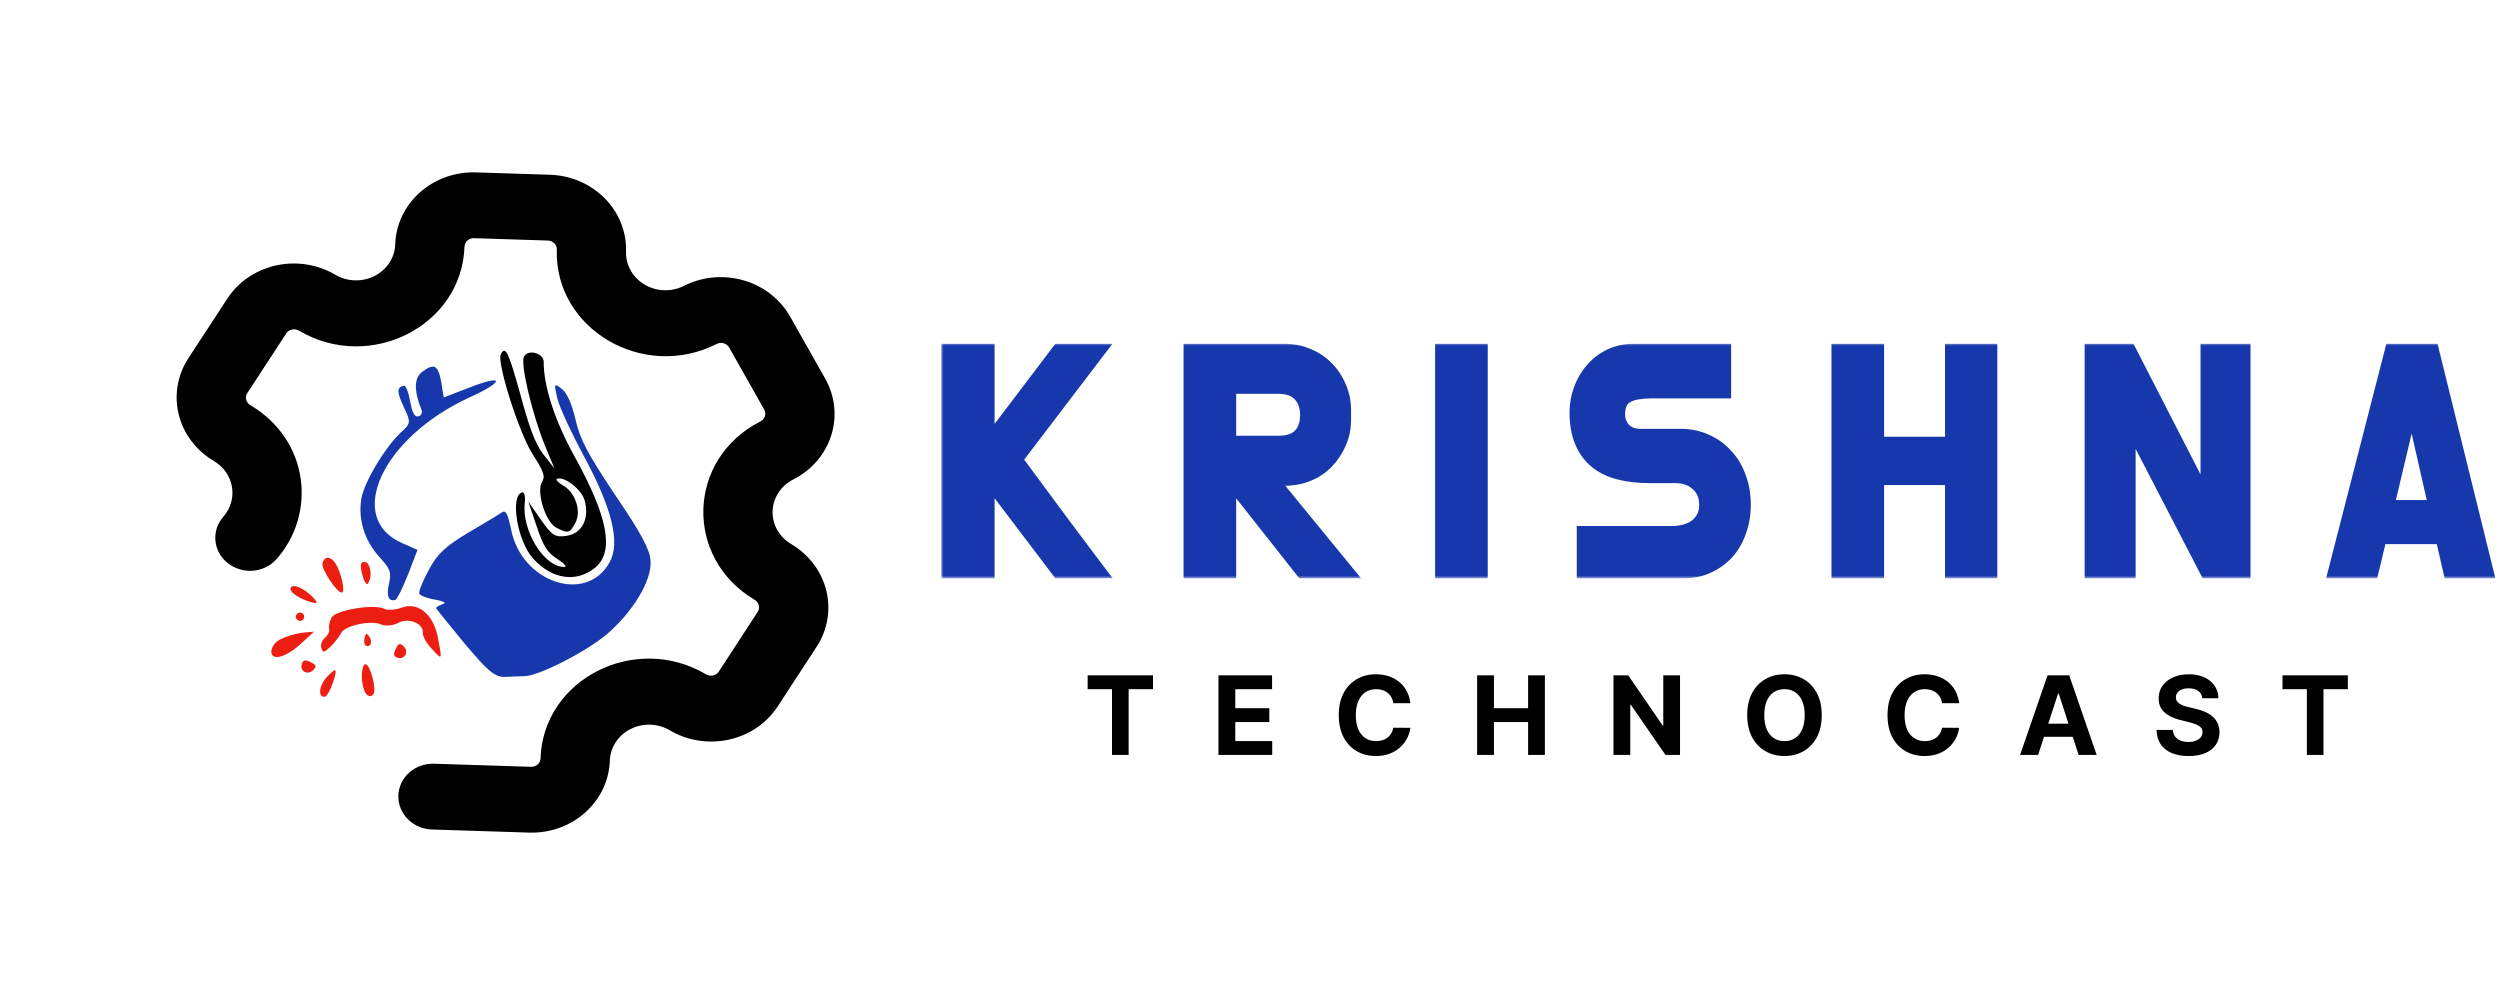 <svg width="457" height="184" viewBox="0 0 457 184" fill="none" xmlns="http://www.w3.org/2000/svg">
<path d="M77.105 68.033C75.659 69.132 75.682 71.578 77.054 74.927C77.266 75.424 77.016 75.966 76.499 76.104C75.761 76.302 75.376 75.456 74.97 73.35C74.683 71.688 74.18 70.399 73.811 70.498C72.482 70.854 72.532 71.631 73.86 74.518C75.108 77.11 75.113 77.425 73.324 79.011C70.404 81.692 66.421 88.374 66.026 91.327C65.46 95.117 66.69 98.82 69.296 101.76C71.43 104.115 71.548 104.557 71.103 106.733C70.604 109.002 71.028 109.995 72.283 109.659C72.578 109.58 73.599 107.488 74.595 105.006L76.317 100.512L73.629 99.334C63.009 94.824 69.802 80.034 85.781 72.668C92.272 69.743 92.285 68.315 85.842 70.833L81.111 72.654L80.654 69.771C80.065 66.686 79.337 66.328 77.105 68.033Z" fill="#1738AC"/>
<path d="M91.558 64.714C90.728 66.044 94.837 79.02 97.312 82.944C99.462 86.243 99.699 87.129 99.085 88.084C97.985 89.882 99.729 95.504 101.728 96.471C103.84 97.566 104.135 97.487 105.142 95.635C106.33 93.577 105.234 90.075 102.988 88.778C101.959 88.184 101.486 87.599 101.855 87.5C103.331 87.105 106.355 89.537 106.889 91.529C107.759 94.776 106.433 97.504 103.624 97.94C101.499 98.272 100.937 97.948 98.887 95.018L96.57 91.684L98.091 96.18C99.301 99.81 100.026 101.039 101.917 102.193C103.266 103.097 103.739 103.682 103.016 103.639C99.345 103.515 95.361 96.912 95.926 91.936C96.052 90.637 95.854 89.899 95.412 90.017C93.198 90.611 94.561 98.945 97.468 102.12C100.942 105.934 105.381 106.564 108.817 103.745C112.308 100.833 111.183 94.57 105.048 83.481C101.36 76.798 99.404 70.679 99.384 66.176C99.431 64.582 96.6 63.759 95.79 65.162C95.088 66.378 97.185 75.386 99.584 81.386L101.361 85.655L99.315 83.04C97.856 81.137 96.731 78.117 95.11 72.067C92.96 64.339 92.402 63.144 91.558 64.714Z" fill="black"/>
<path d="M101.927 73.008C102.381 74.705 104.592 79.412 106.791 83.489C111.822 92.817 113.428 99.109 111.469 102.718C107.301 110.479 95.339 106.566 93.432 96.796C92.769 93.731 92.464 93.18 91.657 93.713C91.126 94.092 88.338 95.788 85.53 97.41C81.513 99.831 79.979 101.191 78.452 104.052C77.338 106.091 76.518 108.05 76.637 108.493C76.736 108.862 78.06 109.377 79.547 109.611C81.126 109.9 81.688 110.224 80.95 110.422C80.232 110.693 79.681 110.999 79.721 111.146C79.78 111.368 82.126 114.219 84.944 117.655C89.35 122.881 90.458 123.77 92.348 123.738C93.514 123.663 95.088 123.637 95.792 123.606C98.331 123.638 106.893 119.287 110.841 116.015C115.737 111.856 119.233 106.016 118.914 102.463C118.769 100.446 117.294 97.599 112.468 90.509C107.45 82.996 106.015 80.296 105.213 76.715C104.477 73.67 103.667 71.83 102.672 71.069C101.264 69.943 101.229 70.111 101.927 73.008Z" fill="#1738AC"/>
<path d="M58.94 102.954C58.661 103.977 61.702 108.54 62.514 108.323C63.178 108.145 62.317 104.342 61.199 102.823C60.326 101.633 59.308 101.669 58.94 102.954Z" fill="#EB1E11"/>
<path d="M66.22 105.036C66.615 106.512 67.088 107.097 67.339 106.555C68.149 105.152 67.664 102.751 66.626 102.713C65.902 102.669 65.785 103.413 66.22 105.036Z" fill="#EB1E11"/>
<path d="M53.123 107.517C52.932 108.28 54.769 109.528 57.152 110.155C58.082 110.38 58.096 110.139 57.209 109.19C55.569 107.494 53.422 106.567 53.123 107.517Z" fill="#EB1E11"/>
<path d="M54.103 112.948C54.202 113.317 54.67 113.587 55.039 113.489C55.481 113.37 55.678 112.922 55.579 112.553C55.46 112.11 55.086 111.894 54.643 112.013C54.274 112.112 53.984 112.506 54.103 112.948Z" fill="#EB1E11"/>
<path d="M60.645 112.857C60.266 113.512 60.041 114.442 60.18 114.959C60.298 115.401 59.94 116.13 59.429 116.583C58.898 116.963 58.559 117.765 58.737 118.43C58.994 119.389 59.215 119.329 60.42 118.216C61.24 117.442 62.036 116.28 62.36 115.719C63.023 114.355 67.805 113.311 69.691 114.15C70.493 114.489 71.807 114.374 72.78 113.876C74.634 112.825 77.47 113.964 77.295 115.671C77.232 116.321 77.976 117.624 78.957 118.627C80.864 120.726 80.883 120.799 79.992 116.293C79.126 112.175 76.309 109.925 73.309 111.124C72.222 111.495 70.834 111.629 70.179 111.251C68.126 110.378 61.401 111.547 60.645 112.857Z" fill="#EB1E11"/>
<path d="M51.206 116.889C50.233 117.387 49.565 118.436 49.595 119.139C49.681 120.935 52.391 120.13 55.237 117.469L57.39 115.469L55.151 115.673C53.931 115.842 52.18 116.39 51.206 116.889Z" fill="#EB1E11"/>
<path d="M66.639 116.629C66.482 117.224 66.567 117.834 66.847 117.997C67.689 118.483 68.17 117.326 67.524 116.392C67.012 115.659 66.864 115.699 66.639 116.629Z" fill="#EB1E11"/>
<path d="M55.175 121.362C54.754 122.74 56.304 123.511 57.287 122.456C57.907 121.816 57.828 121.521 56.744 121.02C55.828 120.554 55.386 120.672 55.175 121.362Z" fill="#EB1E11"/>
<path d="M72.323 118.664C71.856 119.58 71.975 120.023 72.664 120.234C74.042 120.655 74.813 119.104 73.759 118.121C73.118 117.502 72.823 117.581 72.323 118.664Z" fill="#EB1E11"/>
<path d="M59.642 123.881C58.241 125.442 58.13 127.686 59.459 127.33C60.123 127.153 61.791 122.751 61.249 122.501C61.082 122.467 60.369 123.053 59.642 123.881Z" fill="#EB1E11"/>
<path d="M66.15 123.957C66.266 126.456 67.291 127.921 68.22 126.961C68.948 126.133 67.623 121.189 66.737 121.427C66.368 121.525 66.109 122.623 66.15 123.957Z" fill="#EB1E11"/>
<path fill-rule="evenodd" clip-rule="evenodd" d="M97.081 140.173C97.526 140.187 97.959 140.033 98.284 139.744C98.608 139.455 98.798 139.054 98.812 138.631C99.275 124.136 116.095 115.596 129.084 123.275C129.272 123.386 129.481 123.461 129.699 123.495C129.917 123.53 130.14 123.523 130.355 123.475C130.57 123.428 130.773 123.34 130.952 123.218C131.131 123.096 131.283 122.941 131.399 122.763L138.509 111.851C138.742 111.493 138.816 111.062 138.715 110.651C138.614 110.24 138.347 109.884 137.971 109.659C124.982 101.98 125.561 83.861 139.014 77.028C139.405 76.828 139.697 76.49 139.825 76.087C139.954 75.683 139.909 75.248 139.7 74.874L133.293 63.53C133.189 63.345 133.047 63.181 132.876 63.047C132.705 62.914 132.508 62.814 132.297 62.752C132.085 62.691 131.863 62.67 131.643 62.691C131.424 62.711 131.21 62.772 131.016 62.871C117.563 69.704 101.323 60.108 101.786 45.62C101.814 44.738 101.085 44.001 100.157 43.971L86.641 43.539C85.712 43.509 84.938 44.199 84.909 45.081C84.446 59.576 67.626 68.115 54.637 60.437C54.258 60.215 53.803 60.145 53.371 60.241C52.939 60.337 52.565 60.591 52.33 60.949L45.204 71.861C44.971 72.22 44.899 72.652 45.001 73.063C45.104 73.474 45.373 73.83 45.75 74.053C56.558 80.442 57.925 93.977 50.467 102.294C49.373 103.485 47.827 104.216 46.165 104.33C44.502 104.444 42.858 103.93 41.587 102.901C40.317 101.872 39.523 100.41 39.378 98.833C39.233 97.255 39.749 95.689 40.813 94.473C41.476 93.724 41.961 92.848 42.235 91.904C42.51 90.96 42.567 89.971 42.403 89.002C42.239 88.034 41.858 87.11 41.286 86.293C40.713 85.476 39.963 84.784 39.086 84.266C35.852 82.353 33.546 79.302 32.673 75.783C31.8 72.264 32.432 68.565 34.429 65.497L41.556 54.585C43.558 51.519 46.762 49.337 50.465 48.52C54.168 47.702 58.065 48.315 61.302 50.225C62.373 50.855 63.598 51.208 64.856 51.248C66.114 51.287 67.359 51.012 68.468 50.45C69.576 49.888 70.508 49.059 71.171 48.045C71.835 47.032 72.205 45.87 72.246 44.676C72.486 37.155 79.098 31.259 87.025 31.513L100.533 31.945C108.452 32.198 114.682 38.497 114.441 46.025C114.405 47.219 114.701 48.403 115.298 49.456C115.895 50.51 116.772 51.398 117.843 52.029C118.913 52.661 120.138 53.015 121.396 53.056C122.653 53.096 123.899 52.823 125.008 52.262C126.668 51.42 128.486 50.897 130.361 50.723C132.235 50.549 134.129 50.728 135.933 51.249C137.737 51.771 139.416 52.624 140.875 53.761C142.334 54.898 143.544 56.296 144.435 57.875L150.85 69.22C152.65 72.409 153.045 76.142 151.949 79.598C150.853 83.055 148.355 85.951 145.004 87.652C143.895 88.216 142.962 89.047 142.299 90.063C141.637 91.078 141.268 92.243 141.229 93.439C141.191 94.635 141.485 95.82 142.081 96.876C142.678 97.932 143.556 98.821 144.627 99.454C147.862 101.366 150.169 104.416 151.043 107.936C151.916 111.455 151.283 115.155 149.283 118.223L142.165 129.135C140.163 132.201 136.959 134.383 133.256 135.2C129.553 136.018 125.655 135.405 122.419 133.495C121.349 132.865 120.125 132.513 118.869 132.472C117.613 132.432 116.369 132.706 115.261 133.266C114.153 133.826 113.22 134.653 112.556 135.664C111.892 136.675 111.519 137.835 111.476 139.028C111.235 146.565 104.624 152.453 96.696 152.199L78.959 151.632C78.127 151.606 77.309 151.424 76.55 151.097C75.792 150.77 75.108 150.305 74.538 149.728C73.968 149.151 73.522 148.473 73.227 147.733C72.933 146.993 72.794 146.206 72.819 145.417C72.844 144.627 73.033 143.85 73.375 143.131C73.716 142.411 74.204 141.764 74.81 141.224C75.415 140.684 76.127 140.264 76.905 139.986C77.683 139.709 78.512 139.579 79.343 139.606L97.081 140.173Z" fill="black"/>
<path d="M198.822 125.99V123.455H210.768V125.99H206.314V138H203.275V125.99H198.822ZM222.735 138V123.455H232.536V125.99H225.81V129.456H232.032V131.991H225.81V135.464H232.564V138H222.735ZM257.815 128.547H254.704C254.647 128.144 254.531 127.787 254.356 127.474C254.181 127.157 253.956 126.887 253.681 126.665C253.407 126.442 253.089 126.272 252.73 126.153C252.374 126.035 251.989 125.976 251.572 125.976C250.819 125.976 250.163 126.163 249.605 126.537C249.046 126.906 248.613 127.446 248.305 128.156C247.997 128.862 247.843 129.719 247.843 130.727C247.843 131.764 247.997 132.635 248.305 133.341C248.617 134.046 249.053 134.579 249.612 134.939C250.17 135.299 250.817 135.479 251.551 135.479C251.963 135.479 252.344 135.424 252.694 135.315C253.049 135.206 253.364 135.048 253.639 134.839C253.913 134.626 254.141 134.368 254.32 134.065C254.505 133.762 254.633 133.417 254.704 133.028L257.815 133.043C257.734 133.71 257.533 134.354 257.211 134.974C256.894 135.59 256.465 136.142 255.926 136.629C255.391 137.112 254.751 137.496 254.008 137.78C253.269 138.059 252.434 138.199 251.501 138.199C250.204 138.199 249.044 137.905 248.021 137.318C247.003 136.731 246.198 135.881 245.606 134.768C245.019 133.656 244.725 132.309 244.725 130.727C244.725 129.141 245.024 127.792 245.62 126.679C246.217 125.566 247.026 124.719 248.049 124.136C249.072 123.549 250.222 123.256 251.501 123.256C252.344 123.256 253.125 123.374 253.845 123.611C254.569 123.848 255.211 124.193 255.769 124.648C256.328 125.098 256.783 125.649 257.133 126.303C257.488 126.956 257.715 127.704 257.815 128.547ZM270.02 138V123.455H273.095V129.456H279.338V123.455H282.406V138H279.338V131.991H273.095V138H270.02ZM307.108 123.455V138H304.452L298.124 128.845H298.017V138H294.942V123.455H297.641L303.919 132.602H304.047V123.455H307.108ZM333.015 130.727C333.015 132.313 332.715 133.663 332.113 134.776C331.517 135.888 330.702 136.738 329.67 137.325C328.643 137.908 327.488 138.199 326.204 138.199C324.912 138.199 323.752 137.905 322.724 137.318C321.697 136.731 320.885 135.881 320.288 134.768C319.692 133.656 319.393 132.309 319.393 130.727C319.393 129.141 319.692 127.792 320.288 126.679C320.885 125.566 321.697 124.719 322.724 124.136C323.752 123.549 324.912 123.256 326.204 123.256C327.488 123.256 328.643 123.549 329.67 124.136C330.702 124.719 331.517 125.566 332.113 126.679C332.715 127.792 333.015 129.141 333.015 130.727ZM329.898 130.727C329.898 129.7 329.744 128.833 329.436 128.128C329.133 127.422 328.704 126.887 328.15 126.523C327.596 126.158 326.948 125.976 326.204 125.976C325.461 125.976 324.812 126.158 324.258 126.523C323.704 126.887 323.273 127.422 322.966 128.128C322.663 128.833 322.511 129.7 322.511 130.727C322.511 131.755 322.663 132.621 322.966 133.327C323.273 134.032 323.704 134.567 324.258 134.932C324.812 135.296 325.461 135.479 326.204 135.479C326.948 135.479 327.596 135.296 328.15 134.932C328.704 134.567 329.133 134.032 329.436 133.327C329.744 132.621 329.898 131.755 329.898 130.727ZM358.127 128.547H355.017C354.96 128.144 354.844 127.787 354.669 127.474C354.493 127.157 354.268 126.887 353.994 126.665C353.719 126.442 353.402 126.272 353.042 126.153C352.687 126.035 352.301 125.976 351.884 125.976C351.132 125.976 350.476 126.163 349.917 126.537C349.358 126.906 348.925 127.446 348.617 128.156C348.31 128.862 348.156 129.719 348.156 130.727C348.156 131.764 348.31 132.635 348.617 133.341C348.93 134.046 349.365 134.579 349.924 134.939C350.483 135.299 351.129 135.479 351.863 135.479C352.275 135.479 352.656 135.424 353.007 135.315C353.362 135.206 353.677 135.048 353.951 134.839C354.226 134.626 354.453 134.368 354.633 134.065C354.818 133.762 354.945 133.417 355.017 133.028L358.127 133.043C358.047 133.71 357.846 134.354 357.524 134.974C357.206 135.59 356.778 136.142 356.238 136.629C355.703 137.112 355.064 137.496 354.32 137.78C353.582 138.059 352.746 138.199 351.813 138.199C350.516 138.199 349.356 137.905 348.333 137.318C347.315 136.731 346.51 135.881 345.919 134.768C345.331 133.656 345.038 132.309 345.038 130.727C345.038 129.141 345.336 127.792 345.933 126.679C346.529 125.566 347.339 124.719 348.362 124.136C349.384 123.549 350.535 123.256 351.813 123.256C352.656 123.256 353.437 123.374 354.157 123.611C354.882 123.848 355.523 124.193 356.082 124.648C356.641 125.098 357.095 125.649 357.445 126.303C357.801 126.956 358.028 127.704 358.127 128.547ZM372.566 138H369.271L374.292 123.455H378.255L383.269 138H379.974L376.33 126.778H376.217L372.566 138ZM372.36 132.283H380.144V134.683H372.36V132.283ZM402.579 127.638C402.522 127.065 402.278 126.62 401.847 126.303C401.416 125.985 400.831 125.827 400.093 125.827C399.591 125.827 399.167 125.898 398.822 126.04C398.476 126.177 398.211 126.369 398.026 126.615C397.846 126.861 397.756 127.141 397.756 127.453C397.747 127.714 397.801 127.941 397.92 128.135C398.043 128.329 398.211 128.497 398.424 128.639C398.637 128.777 398.883 128.897 399.162 129.001C399.442 129.101 399.74 129.186 400.057 129.257L401.364 129.57C401.999 129.712 402.581 129.901 403.111 130.138C403.642 130.375 404.101 130.666 404.489 131.011C404.877 131.357 405.178 131.764 405.391 132.233C405.609 132.702 405.72 133.239 405.725 133.845C405.72 134.735 405.493 135.507 405.043 136.161C404.598 136.809 403.954 137.313 403.111 137.673C402.273 138.028 401.262 138.206 400.079 138.206C398.904 138.206 397.882 138.026 397.01 137.666C396.144 137.306 395.467 136.774 394.979 136.068C394.496 135.358 394.243 134.48 394.219 133.433H397.195C397.228 133.921 397.368 134.328 397.614 134.655C397.865 134.977 398.199 135.221 398.616 135.386C399.037 135.547 399.513 135.628 400.043 135.628C400.564 135.628 401.016 135.552 401.4 135.401C401.788 135.249 402.089 135.038 402.302 134.768C402.515 134.499 402.621 134.188 402.621 133.838C402.621 133.511 402.524 133.237 402.33 133.014C402.141 132.792 401.861 132.602 401.492 132.446C401.127 132.29 400.68 132.148 400.15 132.02L398.566 131.622C397.34 131.324 396.371 130.857 395.661 130.223C394.951 129.589 394.598 128.734 394.603 127.659C394.598 126.778 394.832 126.009 395.306 125.351C395.784 124.693 396.44 124.179 397.273 123.81C398.107 123.44 399.054 123.256 400.114 123.256C401.194 123.256 402.136 123.44 402.941 123.81C403.751 124.179 404.38 124.693 404.83 125.351C405.28 126.009 405.512 126.771 405.526 127.638H402.579ZM417.24 125.99V123.455H429.186V125.99H424.732V138H421.693V125.99H417.24Z" fill="black"/>
<mask id="path-17-outside-1_2256_269" maskUnits="userSpaceOnUse" x="172" y="62.712" width="285" height="43" fill="black">
<rect fill="white" x="172" y="62.712" width="285" height="43"/>
<path d="M185.97 84.012L193.65 94.392C194.97 96.152 196.27 97.892 197.55 99.612C198.83 101.332 200.11 103.032 201.39 104.712H193.41L181.17 88.572H180.81V104.712H173.07V63.852H180.81V79.992H181.17L193.41 63.852H201.33L185.97 84.012ZM224.975 88.212V104.712H217.355V63.852H234.875C236.435 63.852 237.895 64.152 239.255 64.752C240.615 65.312 241.775 66.092 242.735 67.092C243.735 68.092 244.515 69.272 245.075 70.632C245.675 71.992 245.975 73.432 245.975 74.952V76.752C245.975 78.272 245.675 79.712 245.075 81.072C244.515 82.392 243.735 83.572 242.735 84.612C241.775 85.612 240.615 86.392 239.255 86.952C237.895 87.512 236.435 87.792 234.875 87.792H232.835L246.695 104.712H237.995L224.975 88.212ZM224.975 70.992V80.652H233.675C235.395 80.652 236.655 80.232 237.455 79.392C238.255 78.552 238.655 77.372 238.655 75.852C238.655 74.412 238.255 73.252 237.455 72.372C236.655 71.452 235.395 70.992 233.675 70.992H224.975ZM263.339 63.852H270.959V104.712H263.339V63.852ZM307.23 79.392C308.91 79.392 310.47 79.712 311.91 80.352C313.39 80.992 314.65 81.892 315.69 83.052C316.77 84.172 317.59 85.532 318.15 87.132C318.75 88.692 319.05 90.412 319.05 92.292C319.05 94.052 318.77 95.692 318.21 97.212C317.69 98.732 316.93 100.052 315.93 101.172C314.93 102.252 313.75 103.112 312.39 103.752C311.03 104.392 309.51 104.712 307.83 104.712H289.23V97.152H305.67C306.47 97.152 307.23 97.052 307.95 96.852C308.71 96.652 309.35 96.352 309.87 95.952C310.39 95.552 310.81 95.052 311.13 94.452C311.45 93.852 311.61 93.132 311.61 92.292C311.61 90.732 311.09 89.512 310.05 88.632C309.05 87.752 307.79 87.312 306.27 87.312H301.41C299.37 87.312 297.51 87.092 295.83 86.652C294.15 86.212 292.73 85.512 291.57 84.552C290.41 83.592 289.51 82.352 288.87 80.832C288.23 79.312 287.91 77.492 287.91 75.372C287.91 73.892 288.17 72.452 288.69 71.052C289.21 69.652 289.93 68.432 290.85 67.392C291.77 66.312 292.89 65.452 294.21 64.812C295.53 64.172 296.99 63.852 298.59 63.852H315.45V71.832H301.71C300.91 71.832 300.17 71.892 299.49 72.012C298.81 72.092 298.21 72.272 297.69 72.552C297.17 72.792 296.77 73.172 296.49 73.692C296.21 74.212 296.07 74.912 296.07 75.792C296.07 76.792 296.41 77.652 297.09 78.372C297.77 79.052 298.69 79.392 299.85 79.392H307.23ZM364.111 104.712H356.551V87.672H343.411V104.712H335.791V63.852H343.411V80.832H356.551V63.852H364.111V104.712ZM389.394 77.952V104.712H382.074V63.852H389.394L403.254 90.852V63.852H410.394V104.712H403.254L389.394 77.952ZM446.239 98.472H435.259L433.759 104.712H426.499L436.999 63.852H444.799L454.879 104.712H447.679L446.239 98.472ZM436.699 92.412H444.859L441.079 75.732H440.659L436.699 92.412Z"/>
</mask>
<path d="M185.97 84.012L193.65 94.392C194.97 96.152 196.27 97.892 197.55 99.612C198.83 101.332 200.11 103.032 201.39 104.712H193.41L181.17 88.572H180.81V104.712H173.07V63.852H180.81V79.992H181.17L193.41 63.852H201.33L185.97 84.012ZM224.975 88.212V104.712H217.355V63.852H234.875C236.435 63.852 237.895 64.152 239.255 64.752C240.615 65.312 241.775 66.092 242.735 67.092C243.735 68.092 244.515 69.272 245.075 70.632C245.675 71.992 245.975 73.432 245.975 74.952V76.752C245.975 78.272 245.675 79.712 245.075 81.072C244.515 82.392 243.735 83.572 242.735 84.612C241.775 85.612 240.615 86.392 239.255 86.952C237.895 87.512 236.435 87.792 234.875 87.792H232.835L246.695 104.712H237.995L224.975 88.212ZM224.975 70.992V80.652H233.675C235.395 80.652 236.655 80.232 237.455 79.392C238.255 78.552 238.655 77.372 238.655 75.852C238.655 74.412 238.255 73.252 237.455 72.372C236.655 71.452 235.395 70.992 233.675 70.992H224.975ZM263.339 63.852H270.959V104.712H263.339V63.852ZM307.23 79.392C308.91 79.392 310.47 79.712 311.91 80.352C313.39 80.992 314.65 81.892 315.69 83.052C316.77 84.172 317.59 85.532 318.15 87.132C318.75 88.692 319.05 90.412 319.05 92.292C319.05 94.052 318.77 95.692 318.21 97.212C317.69 98.732 316.93 100.052 315.93 101.172C314.93 102.252 313.75 103.112 312.39 103.752C311.03 104.392 309.51 104.712 307.83 104.712H289.23V97.152H305.67C306.47 97.152 307.23 97.052 307.95 96.852C308.71 96.652 309.35 96.352 309.87 95.952C310.39 95.552 310.81 95.052 311.13 94.452C311.45 93.852 311.61 93.132 311.61 92.292C311.61 90.732 311.09 89.512 310.05 88.632C309.05 87.752 307.79 87.312 306.27 87.312H301.41C299.37 87.312 297.51 87.092 295.83 86.652C294.15 86.212 292.73 85.512 291.57 84.552C290.41 83.592 289.51 82.352 288.87 80.832C288.23 79.312 287.91 77.492 287.91 75.372C287.91 73.892 288.17 72.452 288.69 71.052C289.21 69.652 289.93 68.432 290.85 67.392C291.77 66.312 292.89 65.452 294.21 64.812C295.53 64.172 296.99 63.852 298.59 63.852H315.45V71.832H301.71C300.91 71.832 300.17 71.892 299.49 72.012C298.81 72.092 298.21 72.272 297.69 72.552C297.17 72.792 296.77 73.172 296.49 73.692C296.21 74.212 296.07 74.912 296.07 75.792C296.07 76.792 296.41 77.652 297.09 78.372C297.77 79.052 298.69 79.392 299.85 79.392H307.23ZM364.111 104.712H356.551V87.672H343.411V104.712H335.791V63.852H343.411V80.832H356.551V63.852H364.111V104.712ZM389.394 77.952V104.712H382.074V63.852H389.394L403.254 90.852V63.852H410.394V104.712H403.254L389.394 77.952ZM446.239 98.472H435.259L433.759 104.712H426.499L436.999 63.852H444.799L454.879 104.712H447.679L446.239 98.472ZM436.699 92.412H444.859L441.079 75.732H440.659L436.699 92.412Z" fill="#1738AC"/>
<path d="M185.97 84.012L185.174 83.406L184.719 84.003L185.166 84.606L185.97 84.012ZM193.65 94.392L192.846 94.987L192.85 94.992L193.65 94.392ZM197.55 99.612L196.748 100.209L197.55 99.612ZM201.39 104.712V105.712H203.409L202.185 104.106L201.39 104.712ZM193.41 104.712L192.613 105.316L192.913 105.712H193.41V104.712ZM181.17 88.572L181.967 87.967L181.666 87.572H181.17V88.572ZM180.81 88.572V87.572H179.81V88.572H180.81ZM180.81 104.712V105.712H181.81V104.712H180.81ZM173.07 104.712H172.07V105.712H173.07V104.712ZM173.07 63.852V62.852H172.07V63.852H173.07ZM180.81 63.852H181.81V62.852H180.81V63.852ZM180.81 79.992H179.81V80.992H180.81V79.992ZM181.17 79.992V80.992H181.666L181.967 80.596L181.17 79.992ZM193.41 63.852V62.852H192.913L192.613 63.247L193.41 63.852ZM201.33 63.852L202.125 64.458L203.349 62.852H201.33V63.852ZM185.166 84.606L192.846 94.987L194.454 93.797L186.774 83.417L185.166 84.606ZM192.85 94.992C194.169 96.751 195.468 98.49 196.748 100.209L198.352 99.015C197.071 97.294 195.77 95.553 194.45 93.792L192.85 94.992ZM196.748 100.209C198.03 101.932 199.312 103.635 200.594 105.318L202.185 104.106C200.908 102.429 199.63 100.732 198.352 99.015L196.748 100.209ZM201.39 103.712H193.41V105.712H201.39V103.712ZM194.207 104.107L181.967 87.967L180.373 89.176L192.613 105.316L194.207 104.107ZM181.17 87.572H180.81V89.572H181.17V87.572ZM179.81 88.572V104.712H181.81V88.572H179.81ZM180.81 103.712H173.07V105.712H180.81V103.712ZM174.07 104.712V63.852H172.07V104.712H174.07ZM173.07 64.852H180.81V62.852H173.07V64.852ZM179.81 63.852V79.992H181.81V63.852H179.81ZM180.81 80.992H181.17V78.992H180.81V80.992ZM181.967 80.596L194.207 64.456L192.613 63.247L180.373 79.387L181.967 80.596ZM193.41 64.852H201.33V62.852H193.41V64.852ZM200.534 63.246L185.174 83.406L186.765 84.618L202.125 64.458L200.534 63.246ZM224.975 88.212L225.76 87.592L223.975 85.33V88.212H224.975ZM224.975 104.712V105.712H225.975V104.712H224.975ZM217.355 104.712H216.355V105.712H217.355V104.712ZM217.355 63.852V62.852H216.355V63.852H217.355ZM239.255 64.752L238.851 65.667L238.863 65.672L238.874 65.676L239.255 64.752ZM242.735 67.092L242.014 67.784L242.021 67.792L242.028 67.799L242.735 67.092ZM245.075 70.632L244.15 71.012L244.155 71.024L244.16 71.035L245.075 70.632ZM245.075 81.072L244.16 80.668L244.157 80.675L244.154 80.681L245.075 81.072ZM242.735 84.612L242.014 83.919L242.014 83.919L242.735 84.612ZM239.255 86.952L238.874 86.027L239.255 86.952ZM232.835 87.792V86.792H230.723L232.061 88.425L232.835 87.792ZM246.695 104.712V105.712H248.807L247.469 104.078L246.695 104.712ZM237.995 104.712L237.21 105.331L237.51 105.712H237.995V104.712ZM224.975 70.992V69.992H223.975V70.992H224.975ZM224.975 80.652H223.975V81.652H224.975V80.652ZM237.455 79.392L236.731 78.702L237.455 79.392ZM237.455 72.372L236.7 73.028L236.708 73.036L236.715 73.044L237.455 72.372ZM223.975 88.212V104.712H225.975V88.212H223.975ZM224.975 103.712H217.355V105.712H224.975V103.712ZM218.355 104.712V63.852H216.355V104.712H218.355ZM217.355 64.852H234.875V62.852H217.355V64.852ZM234.875 64.852C236.303 64.852 237.625 65.126 238.851 65.667L239.659 63.837C238.165 63.178 236.567 62.852 234.875 62.852V64.852ZM238.874 65.676C240.114 66.187 241.156 66.89 242.014 67.784L243.456 66.399C242.394 65.293 241.116 64.437 239.636 63.827L238.874 65.676ZM242.028 67.799C242.931 68.702 243.638 69.769 244.15 71.012L246 70.251C245.391 68.774 244.539 67.482 243.442 66.385L242.028 67.799ZM244.16 71.035C244.703 72.265 244.975 73.567 244.975 74.952H246.975C246.975 73.296 246.647 71.718 245.99 70.228L244.16 71.035ZM244.975 74.952V76.752H246.975V74.952H244.975ZM244.975 76.752C244.975 78.136 244.703 79.438 244.16 80.668L245.99 81.475C246.647 79.985 246.975 78.407 246.975 76.752H244.975ZM244.154 80.681C243.642 81.888 242.93 82.966 242.014 83.919L243.456 85.305C244.54 84.177 245.388 82.895 245.996 81.462L244.154 80.681ZM242.014 83.919C241.156 84.813 240.114 85.517 238.874 86.027L239.636 87.876C241.116 87.267 242.394 86.41 243.456 85.304L242.014 83.919ZM238.874 86.027C237.642 86.534 236.312 86.792 234.875 86.792V88.792C236.558 88.792 238.148 88.489 239.636 87.876L238.874 86.027ZM234.875 86.792H232.835V88.792H234.875V86.792ZM232.061 88.425L245.921 105.345L247.469 104.078L233.609 87.158L232.061 88.425ZM246.695 103.712H237.995V105.712H246.695V103.712ZM238.78 104.092L225.76 87.592L224.19 88.831L237.21 105.331L238.78 104.092ZM223.975 70.992V80.652H225.975V70.992H223.975ZM224.975 81.652H233.675V79.652H224.975V81.652ZM233.675 81.652C235.536 81.652 237.115 81.198 238.179 80.081L236.731 78.702C236.195 79.265 235.253 79.652 233.675 79.652V81.652ZM238.179 80.081C239.206 79.003 239.655 77.546 239.655 75.852H237.655C237.655 77.197 237.304 78.1 236.731 78.702L238.179 80.081ZM239.655 75.852C239.655 74.218 239.196 72.8 238.195 71.699L236.715 73.044C237.314 73.703 237.655 74.605 237.655 75.852H239.655ZM238.21 71.716C237.152 70.499 235.561 69.992 233.675 69.992V71.992C235.229 71.992 236.158 72.405 236.7 73.028L238.21 71.716ZM233.675 69.992H224.975V71.992H233.675V69.992ZM263.339 63.852V62.852H262.339V63.852H263.339ZM270.959 63.852H271.959V62.852H270.959V63.852ZM270.959 104.712V105.712H271.959V104.712H270.959ZM263.339 104.712H262.339V105.712H263.339V104.712ZM263.339 64.852H270.959V62.852H263.339V64.852ZM269.959 63.852V104.712H271.959V63.852H269.959ZM270.959 103.712H263.339V105.712H270.959V103.712ZM264.339 104.712V63.852H262.339V104.712H264.339ZM311.91 80.352L311.504 81.266L311.513 81.269L311.91 80.352ZM315.69 83.052L314.946 83.719L314.958 83.733L314.97 83.746L315.69 83.052ZM318.15 87.132L317.206 87.462L317.211 87.476L317.217 87.491L318.15 87.132ZM318.21 97.212L317.272 96.866L317.268 96.877L317.264 96.888L318.21 97.212ZM315.93 101.172L316.664 101.851L316.67 101.844L316.676 101.838L315.93 101.172ZM289.23 104.712H288.23V105.712H289.23V104.712ZM289.23 97.152V96.152H288.23V97.152H289.23ZM307.95 96.852L307.696 95.885L307.683 95.888L307.95 96.852ZM309.87 95.952L310.48 96.744L309.87 95.952ZM311.13 94.452L312.013 94.922V94.922L311.13 94.452ZM310.05 88.632L309.39 89.382L309.397 89.389L309.404 89.395L310.05 88.632ZM295.83 86.652L296.084 85.684L295.83 86.652ZM291.57 84.552L292.208 83.781L291.57 84.552ZM288.87 80.832L289.792 80.444L288.87 80.832ZM288.69 71.052L287.753 70.704L288.69 71.052ZM290.85 67.392L291.599 68.054L291.605 68.047L291.611 68.04L290.85 67.392ZM294.21 64.812L294.647 65.712L294.21 64.812ZM315.45 63.852H316.45V62.852H315.45V63.852ZM315.45 71.832V72.832H316.45V71.832H315.45ZM299.49 72.012L299.607 73.005L299.636 73.001L299.664 72.996L299.49 72.012ZM297.69 72.552L298.109 73.46L298.137 73.447L298.164 73.432L297.69 72.552ZM297.09 78.372L296.363 79.058L296.373 79.069L296.383 79.079L297.09 78.372ZM307.23 80.392C308.78 80.392 310.2 80.686 311.504 81.266L312.316 79.438C310.74 78.737 309.041 78.392 307.23 78.392V80.392ZM311.513 81.269C312.865 81.854 314.006 82.671 314.946 83.719L316.435 82.384C315.295 81.113 313.915 80.129 312.307 79.434L311.513 81.269ZM314.97 83.746C315.942 84.753 316.69 85.986 317.206 87.462L319.094 86.801C318.491 85.078 317.599 83.59 316.41 82.358L314.97 83.746ZM317.217 87.491C317.768 88.923 318.05 90.519 318.05 92.292H320.05C320.05 90.304 319.733 88.461 319.084 86.773L317.217 87.491ZM318.05 92.292C318.05 93.944 317.788 95.466 317.272 96.866L319.149 97.557C319.753 95.918 320.05 94.159 320.05 92.292H318.05ZM317.264 96.888C316.784 98.291 316.089 99.492 315.184 100.506L316.676 101.838C317.771 100.611 318.596 99.173 319.156 97.535L317.264 96.888ZM315.196 100.492C314.286 101.476 313.211 102.26 311.964 102.847L312.816 104.656C314.29 103.963 315.575 103.027 316.664 101.851L315.196 100.492ZM311.964 102.847C310.753 103.417 309.38 103.712 307.83 103.712V105.712C309.64 105.712 311.308 105.366 312.816 104.656L311.964 102.847ZM307.83 103.712H289.23V105.712H307.83V103.712ZM290.23 104.712V97.152H288.23V104.712H290.23ZM289.23 98.152H305.67V96.152H289.23V98.152ZM305.67 98.152C306.554 98.152 307.405 98.041 308.218 97.815L307.683 95.888C307.056 96.062 306.386 96.152 305.67 96.152V98.152ZM308.205 97.819C309.069 97.591 309.836 97.24 310.48 96.744L309.261 95.159C308.865 95.463 308.352 95.712 307.696 95.885L308.205 97.819ZM310.48 96.744C311.117 96.254 311.628 95.643 312.013 94.922L310.248 93.981C309.992 94.46 309.664 94.849 309.261 95.159L310.48 96.744ZM312.013 94.922C312.426 94.147 312.61 93.258 312.61 92.292H310.61C310.61 93.006 310.475 93.556 310.248 93.981L312.013 94.922ZM312.61 92.292C312.61 90.485 311.995 88.967 310.696 87.868L309.404 89.395C310.186 90.056 310.61 90.978 310.61 92.292H312.61ZM310.711 87.881C309.503 86.818 307.997 86.312 306.27 86.312V88.312C307.584 88.312 308.598 88.686 309.39 89.382L310.711 87.881ZM306.27 86.312H301.41V88.312H306.27V86.312ZM301.41 86.312C299.441 86.312 297.668 86.099 296.084 85.684L295.577 87.619C297.353 88.084 299.299 88.312 301.41 88.312V86.312ZM296.084 85.684C294.523 85.276 293.24 84.635 292.208 83.781L290.933 85.322C292.221 86.388 293.778 87.148 295.577 87.619L296.084 85.684ZM292.208 83.781C291.183 82.933 290.375 81.83 289.792 80.444L287.949 81.22C288.645 82.874 289.637 84.25 290.933 85.322L292.208 83.781ZM289.792 80.444C289.216 79.076 288.91 77.395 288.91 75.372H286.91C286.91 77.588 287.244 79.547 287.949 81.22L289.792 80.444ZM288.91 75.372C288.91 74.012 289.149 72.689 289.628 71.4L287.753 70.704C287.192 72.214 286.91 73.772 286.91 75.372H288.91ZM289.628 71.4C290.108 70.107 290.767 68.995 291.599 68.054L290.101 66.729C289.094 67.868 288.312 69.197 287.753 70.704L289.628 71.4ZM291.611 68.04C292.439 67.069 293.447 66.293 294.647 65.712L293.774 63.912C292.334 64.61 291.102 65.554 290.089 66.743L291.611 68.04ZM294.647 65.712C295.819 65.143 297.127 64.852 298.59 64.852V62.852C296.853 62.852 295.242 63.2 293.774 63.912L294.647 65.712ZM298.59 64.852H315.45V62.852H298.59V64.852ZM314.45 63.852V71.832H316.45V63.852H314.45ZM315.45 70.832H301.71V72.832H315.45V70.832ZM301.71 70.832C300.861 70.832 300.062 70.895 299.316 71.027L299.664 72.996C300.278 72.888 300.96 72.832 301.71 72.832V70.832ZM299.373 71.019C298.588 71.111 297.863 71.323 297.216 71.671L298.164 73.432C298.557 73.221 299.033 73.072 299.607 73.005L299.373 71.019ZM297.271 71.644C296.548 71.978 295.989 72.513 295.61 73.218L297.371 74.166C297.551 73.83 297.793 73.606 298.109 73.46L297.271 71.644ZM295.61 73.218C295.222 73.937 295.07 74.821 295.07 75.792H297.07C297.07 75.002 297.198 74.486 297.371 74.166L295.61 73.218ZM295.07 75.792C295.07 77.044 295.506 78.151 296.363 79.058L297.817 77.685C297.314 77.153 297.07 76.539 297.07 75.792H295.07ZM296.383 79.079C297.288 79.984 298.483 80.392 299.85 80.392V78.392C298.897 78.392 298.252 78.119 297.797 77.665L296.383 79.079ZM299.85 80.392H307.23V78.392H299.85V80.392ZM364.111 104.712V105.712H365.111V104.712H364.111ZM356.551 104.712H355.551V105.712H356.551V104.712ZM356.551 87.672H357.551V86.672H356.551V87.672ZM343.411 87.672V86.672H342.411V87.672H343.411ZM343.411 104.712V105.712H344.411V104.712H343.411ZM335.791 104.712H334.791V105.712H335.791V104.712ZM335.791 63.852V62.852H334.791V63.852H335.791ZM343.411 63.852H344.411V62.852H343.411V63.852ZM343.411 80.832H342.411V81.832H343.411V80.832ZM356.551 80.832V81.832H357.551V80.832H356.551ZM356.551 63.852V62.852H355.551V63.852H356.551ZM364.111 63.852H365.111V62.852H364.111V63.852ZM364.111 103.712H356.551V105.712H364.111V103.712ZM357.551 104.712V87.672H355.551V104.712H357.551ZM356.551 86.672H343.411V88.672H356.551V86.672ZM342.411 87.672V104.712H344.411V87.672H342.411ZM343.411 103.712H335.791V105.712H343.411V103.712ZM336.791 104.712V63.852H334.791V104.712H336.791ZM335.791 64.852H343.411V62.852H335.791V64.852ZM342.411 63.852V80.832H344.411V63.852H342.411ZM343.411 81.832H356.551V79.832H343.411V81.832ZM357.551 80.832V63.852H355.551V80.832H357.551ZM356.551 64.852H364.111V62.852H356.551V64.852ZM363.111 63.852V104.712H365.111V63.852H363.111ZM389.394 77.952L390.282 77.492L388.394 77.952H389.394ZM389.394 104.712V105.712H390.394V104.712H389.394ZM382.074 104.712H381.074V105.712H382.074V104.712ZM382.074 63.852V62.852H381.074V63.852H382.074ZM389.394 63.852L390.283 63.395L390.004 62.852H389.394V63.852ZM403.254 90.852L402.364 91.308L404.254 90.852H403.254ZM403.254 63.852V62.852H402.254V63.852H403.254ZM410.394 63.852H411.394V62.852H410.394V63.852ZM410.394 104.712V105.712H411.394V104.712H410.394ZM403.254 104.712L402.366 105.172L402.645 105.712H403.254V104.712ZM388.394 77.952V104.712H390.394V77.952H388.394ZM389.394 103.712H382.074V105.712H389.394V103.712ZM383.074 104.712V63.852H381.074V104.712H383.074ZM382.074 64.852H389.394V62.852H382.074V64.852ZM388.504 64.308L402.364 91.308L404.143 90.395L390.283 63.395L388.504 64.308ZM404.254 90.852V63.852H402.254V90.852H404.254ZM403.254 64.852H410.394V62.852H403.254V64.852ZM409.394 63.852V104.712H411.394V63.852H409.394ZM410.394 103.712H403.254V105.712H410.394V103.712ZM404.142 104.252L390.282 77.492L388.506 78.412L402.366 105.172L404.142 104.252ZM446.239 98.472L447.214 98.247L447.035 97.472H446.239V98.472ZM435.259 98.472V97.472H434.471L434.287 98.238L435.259 98.472ZM433.759 104.712V105.712H434.548L434.732 104.945L433.759 104.712ZM426.499 104.712L425.531 104.463L425.21 105.712H426.499V104.712ZM436.999 63.852V62.852H436.224L436.031 63.603L436.999 63.852ZM444.799 63.852L445.77 63.612L445.583 62.852H444.799V63.852ZM454.879 104.712V105.712H456.156L455.85 104.472L454.879 104.712ZM447.679 104.712L446.705 104.937L446.884 105.712H447.679V104.712ZM436.699 92.412L435.727 92.181L435.434 93.412H436.699V92.412ZM444.859 92.412V93.412H446.111L445.835 92.191L444.859 92.412ZM441.079 75.732L442.055 75.511L441.878 74.732H441.079V75.732ZM440.659 75.732V74.732H439.869L439.686 75.501L440.659 75.732ZM446.239 97.472H435.259V99.472H446.239V97.472ZM434.287 98.238L432.787 104.478L434.732 104.945L436.232 98.705L434.287 98.238ZM433.759 103.712H426.499V105.712H433.759V103.712ZM427.468 104.961L437.968 64.101L436.031 63.603L425.531 104.463L427.468 104.961ZM436.999 64.852H444.799V62.852H436.999V64.852ZM443.829 64.091L453.909 104.951L455.85 104.472L445.77 63.612L443.829 64.091ZM454.879 103.712H447.679V105.712H454.879V103.712ZM448.654 104.487L447.214 98.247L445.265 98.697L446.705 104.937L448.654 104.487ZM436.699 93.412H444.859V91.412H436.699V93.412ZM445.835 92.191L442.055 75.511L440.104 75.953L443.884 92.633L445.835 92.191ZM441.079 74.732H440.659V76.732H441.079V74.732ZM439.686 75.501L435.727 92.181L437.672 92.643L441.632 75.963L439.686 75.501Z" fill="#1738AC" mask="url(#path-17-outside-1_2256_269)"/>
</svg>

